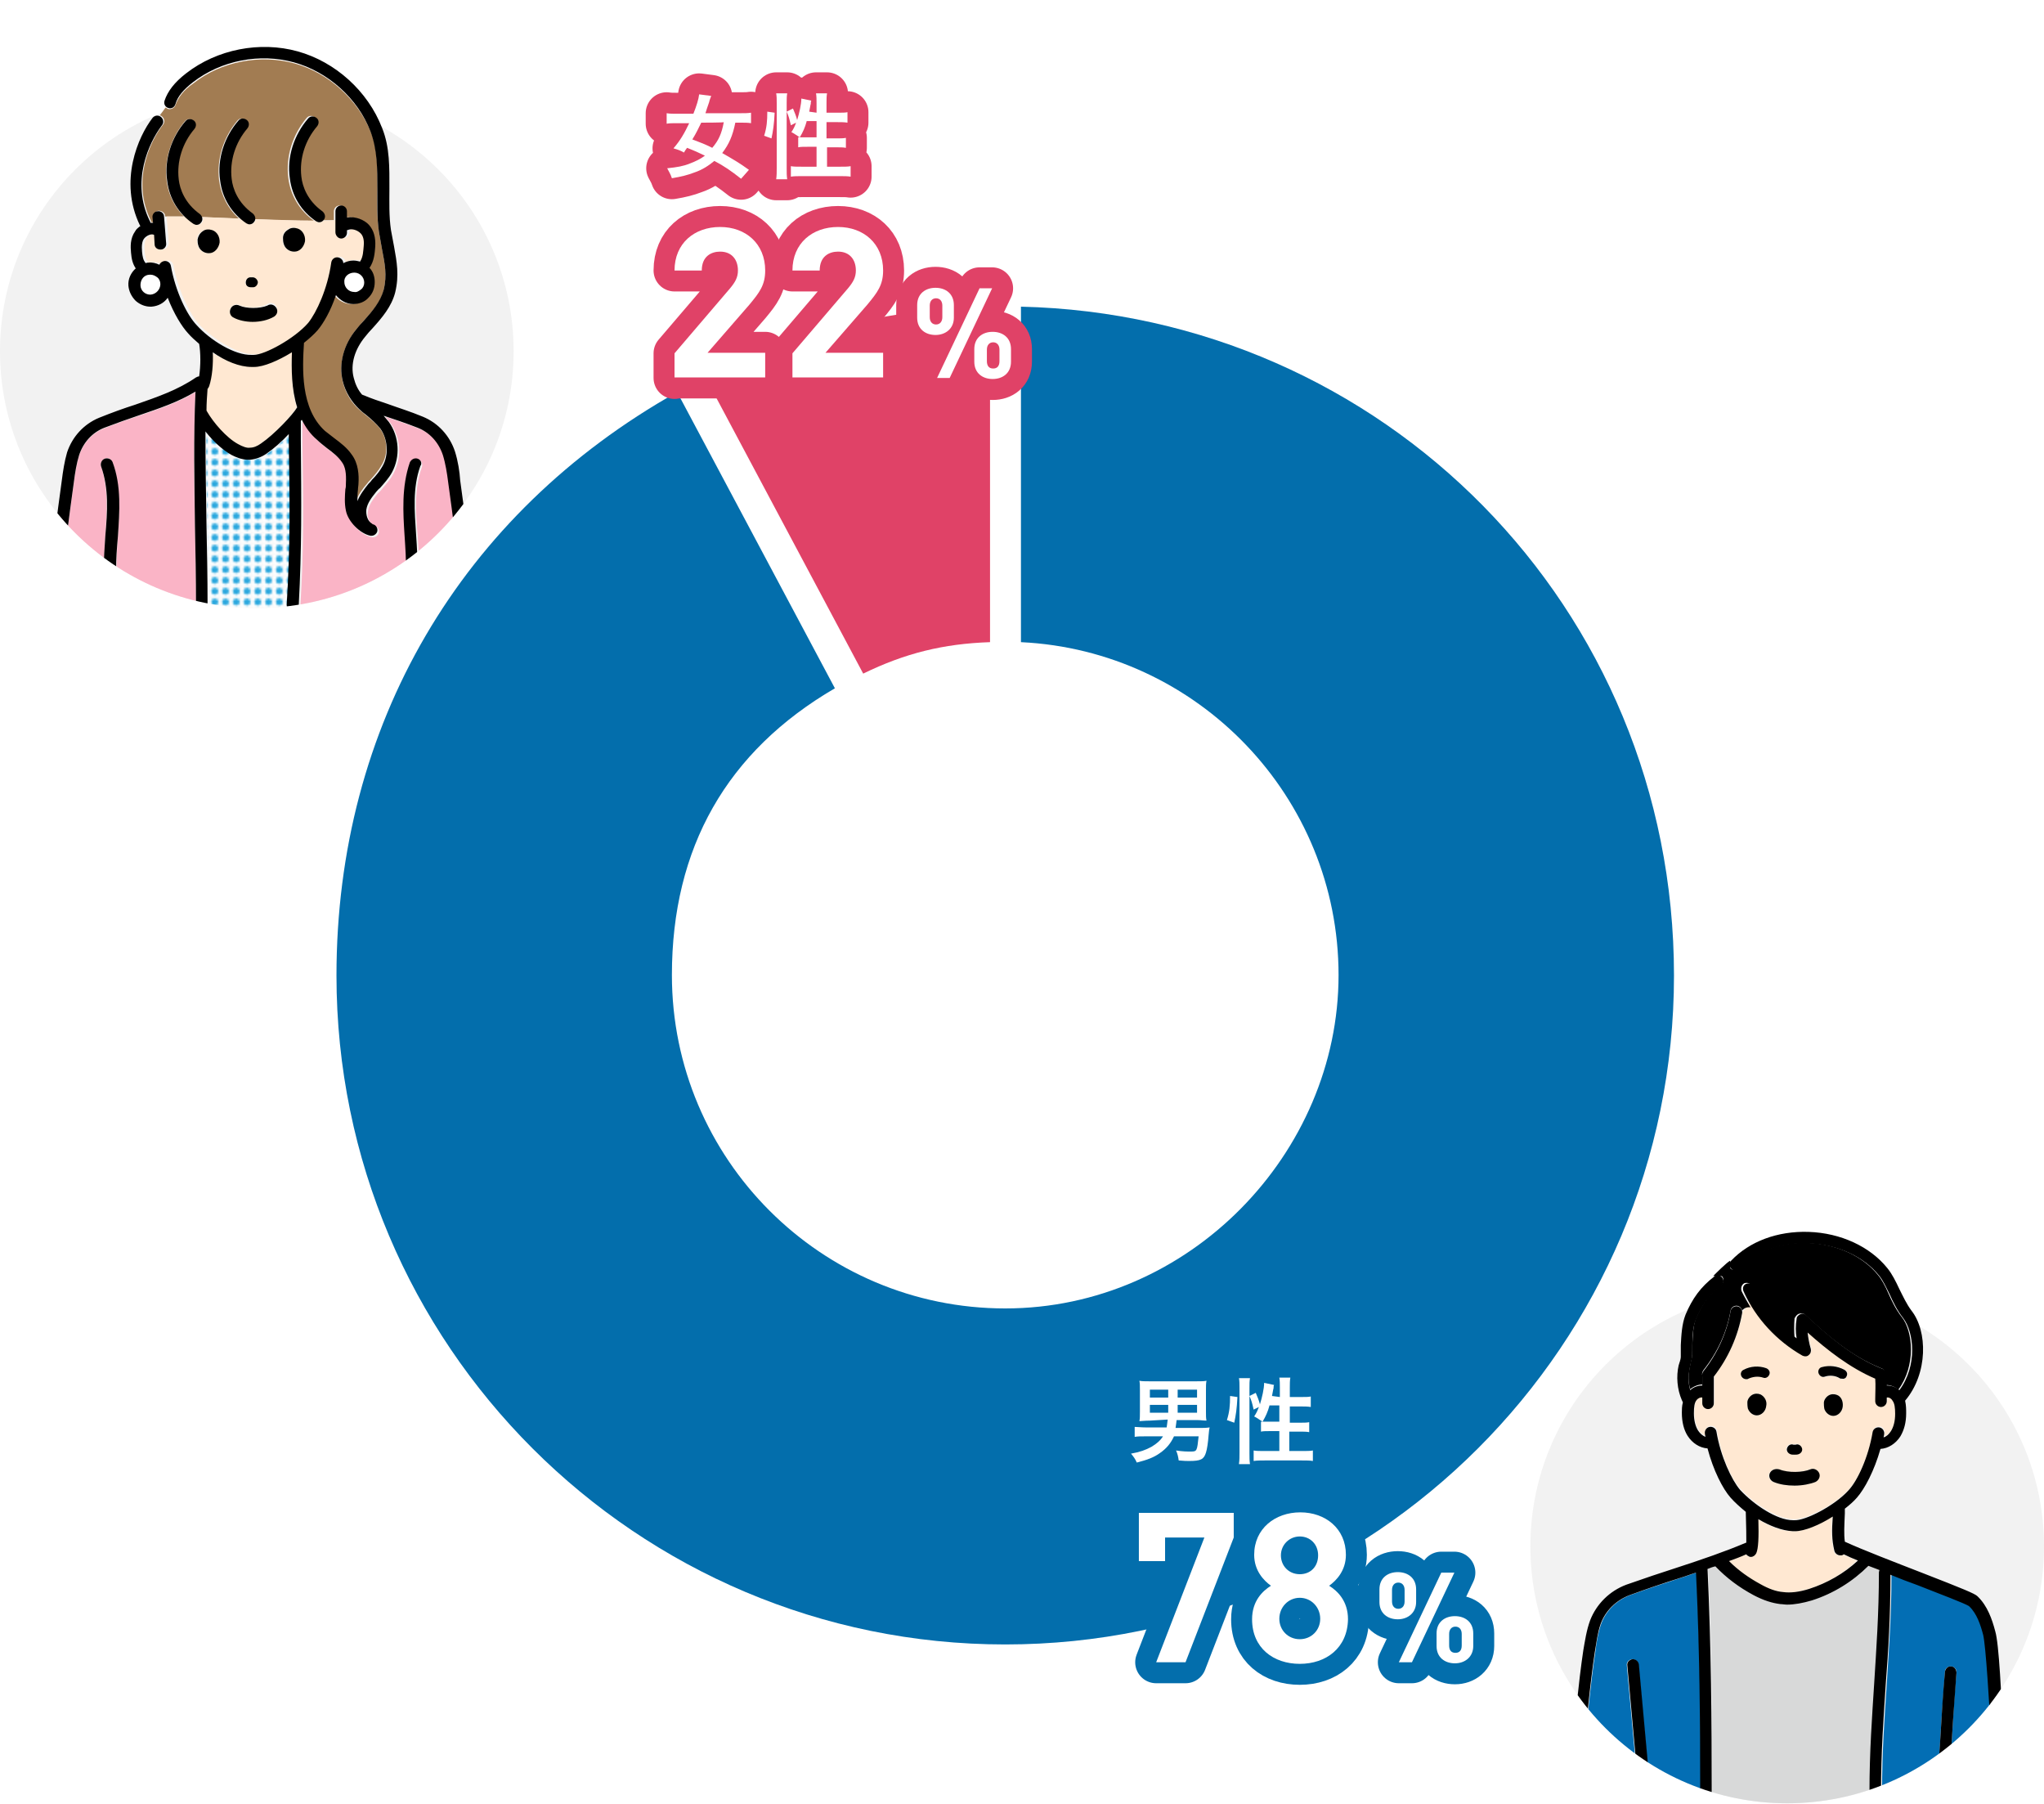 <?xml version="1.0" encoding="utf-8"?>
<!-- Generator: Adobe Illustrator 23.1.1, SVG Export Plug-In . SVG Version: 6.00 Build 0)  -->
<svg version="1.1" id="レイヤー_1" xmlns="http://www.w3.org/2000/svg" xmlns:xlink="http://www.w3.org/1999/xlink" x="0px"
	 y="0px" viewBox="0 0 390 344.2" style="enable-background:new 0 0 390 344.2;" xml:space="preserve">
<style type="text/css">
	.st0{fill:none;}
	.st1{fill:#FFFFFF;}
	.st2{fill:#29A7DE;}
	.st3{fill:#E04267;}
	.st4{fill:#036EAC;}
	.st5{fill:none;stroke:#036EAC;stroke-width:8;stroke-linecap:round;stroke-linejoin:round;}
	.st6{fill:none;stroke:#E04267;stroke-width:8;stroke-linecap:round;stroke-linejoin:round;}
	.st7{fill:#F2F2F2;}
	.st8{clip-path:url(#SVGID_2_);}
	.st9{fill:#FFE8D2;}
	.st10{fill:#A27C52;}
	.st11{fill:#FAB4C6;}
	.st12{fill:url(#SVGID_3_);}
	.st13{clip-path:url(#SVGID_5_);}
	.st14{fill:#036EB4;}
	.st15{fill:#D8D9D9;}
</style>
<pattern  y="344.2" width="4.7" height="4.7" patternUnits="userSpaceOnUse" id="e" viewBox="0 -4.7 4.7 4.7" style="overflow:visible;">
	<g>
		<rect y="-4.7" class="st0" width="4.7" height="4.7"/>
		<g>
			<rect y="-4.7" class="st0" width="4.7" height="4.7"/>
			<rect y="-4.7" class="st1" width="4.7" height="4.7"/>
			<circle class="st2" cx="2.4" cy="-2.4" r="1.6"/>
		</g>
	</g>
</pattern>
<g id="a">
</g>
<g id="b">
	<g id="c">
		<g>
			<path class="st3" d="M188.8,58.5c-19.5,0.4-36.9,4.7-54.2,13.5l30.1,56.5c8-3.9,15.3-5.7,24.2-6V58.5z"/>
			<path class="st4" d="M194.8,58.5v64c33.7,1.6,60.6,29.5,60.6,63.5s-28.5,63.6-63.6,63.6s-63.6-28.5-63.6-63.6
				c0-24.3,10.5-42.7,31.1-54.7l-30.1-56.5C87.9,98,64.2,138.4,64.2,186.1c0,70.4,57.2,127.6,127.6,127.6s127.6-57.2,127.6-127.6
				S263.8,60.1,194.8,58.5L194.8,58.5z"/>
		</g>
		<g>
			<g>
				<path class="st5" d="M219.4,271c-1,0-1.6,0.1-2,0.1c0.1-0.5,0.1-0.9,0.1-1.8v-4.1c0-0.9,0-1.3-0.1-1.8c0.5,0.1,1,0.1,1.8,0.1
					h9.2c0.9,0,1.3,0,1.8-0.1c-0.1,0.5-0.1,1-0.1,1.8v4.1c0,0.8,0,1.2,0.1,1.7c-0.6,0-1.1-0.1-1.7-0.1h-4c-0.1,0.6-0.1,1-0.2,1.5
					h4.6c0.7,0,1.2,0,1.9-0.1c-0.1,0.4-0.1,0.5-0.2,1.5c-0.1,1.4-0.3,2.7-0.5,3.3c-0.4,1.3-1,1.6-3.2,1.6c-0.6,0-0.8,0-2-0.1
					c-0.1-0.7-0.2-1.2-0.5-1.9c1.4,0.2,2,0.2,2.8,0.2c1.2,0,1.2-0.1,1.5-2.9H224c-0.6,1.3-1.4,2.3-2.7,3.2c-1.1,0.8-2.4,1.3-4.4,1.8
					c-0.3-0.7-0.6-1.1-1.1-1.7c1.7-0.3,2.8-0.7,3.9-1.3c1-0.6,1.7-1.2,2.2-2h-3.3c-1,0-1.5,0-2.1,0.1v-1.9c0.5,0,1.2,0.1,2.1,0.1h4
					c0.1-0.5,0.1-0.9,0.2-1.5L219.4,271L219.4,271z M219.4,265.1v1.5h3.5v-1.5H219.4z M219.4,268v1.5h3.5V268H219.4z M228.4,266.6
					v-1.5h-3.7v1.5H228.4z M228.4,269.5V268h-3.7v1.5H228.4z"/>
				<path class="st5" d="M234.1,270.9c0.5-1.6,0.6-2.8,0.6-4.6l1.4,0.2c-0.1,2.2-0.3,3.5-0.6,4.9L234.1,270.9L234.1,270.9z
					 M236.4,279.2c0.1-0.6,0.1-1.4,0.1-2.2v-12.2c0-0.8,0-1.3-0.1-1.9h2.1c-0.1,0.6-0.1,1.1-0.1,1.9v12.4c0,0.9,0,1.4,0.1,2.1H236.4
					z M244.2,266.5v-1.8c0-0.7,0-1.3-0.1-1.9h2.1c-0.1,0.6-0.1,1.1-0.1,1.9v1.8h2.1c0.9,0,1.5,0,1.9-0.1v2c-0.6-0.1-1.2-0.1-1.9-0.1
					h-2.1v3.1h1.8c0.9,0,1.4,0,1.9-0.1v1.9c-0.5-0.1-1.1-0.1-1.9-0.1H246v3.7h2.4c0.9,0,1.6,0,2.1-0.1v2c-0.6-0.1-1.2-0.1-2.1-0.1
					h-7.1c-0.8,0-1.5,0-2.1,0.1v-2c0.5,0.1,1.2,0.1,2.1,0.1h2.8V273h-1.6c-0.8,0-1.5,0-1.9,0.1v-1.9c0.1,0,0.2,0,0.3,0
					c-0.5-0.3-1-0.7-1.6-1c0.4-0.6,0.6-1,0.9-1.8l-1,0.5c-0.3-1.3-0.4-1.7-0.8-2.6l1.2-0.6c0.3,0.7,0.6,1.4,0.8,2.2
					c0.4-1.3,0.8-3,0.8-4.1l1.9,0.4c-0.1,0.2-0.1,0.3-0.1,0.6c-0.1,0.3-0.2,1.1-0.3,1.5L244.2,266.5L244.2,266.5z M242.2,268.2
					c-0.3,1.1-0.7,2-1.3,3c0.4,0,0.8,0,1.3,0h1.9v-3.1H242.2z"/>
				<path class="st5" d="M226.2,317.1h-5.6l9.2-23.8h-7.5v4.5h-5v-9.2h18.1v4.7L226.2,317.1L226.2,317.1z"/>
				<path class="st5" d="M248,317.4c-5,0-9.1-3-9.1-8.5c0-3.5,2-5.4,3.6-6.4c-1.4-1-3.2-2.9-3.2-5.9c0-5,4-8.1,8.8-8.1
					s8.7,3.1,8.7,8.1c0,3-1.8,4.9-3.2,5.9c1.6,1,3.6,2.9,3.6,6.4C257.1,314.4,253,317.4,248,317.4z M248,304.8c-2.2,0-3.9,1.8-3.9,4
					s1.7,3.9,3.9,3.9s3.9-1.7,3.9-3.9S250.2,304.8,248,304.8z M248,293.1c-2,0-3.6,1.6-3.6,3.6s1.5,3.6,3.6,3.6s3.5-1.5,3.5-3.6
					S250,293.1,248,293.1z"/>
				<path class="st5" d="M266.7,308.9c-1.9,0-3.5-1.1-3.5-3.3v-2.4c0-2.2,1.6-3.3,3.5-3.3s3.5,1.1,3.5,3.3v2.4
					C270.2,307.7,268.6,308.9,266.7,308.9z M268,303.3c0-0.9-0.5-1.4-1.2-1.4s-1.2,0.5-1.2,1.4v2.2c0,0.9,0.5,1.4,1.2,1.4
					s1.2-0.5,1.2-1.4V303.3z M269.4,317.1h-2.5L275,300h2.5L269.4,317.1z M277.6,317.3c-1.9,0-3.5-1.1-3.5-3.3v-2.4
					c0-2.2,1.6-3.3,3.5-3.3s3.5,1.1,3.5,3.3v2.4C281.1,316.1,279.5,317.3,277.6,317.3z M278.9,311.7c0-0.9-0.5-1.4-1.2-1.4
					s-1.2,0.5-1.2,1.4v2.2c0,0.9,0.4,1.4,1.2,1.4s1.2-0.5,1.2-1.4V311.7z"/>
			</g>
			<g>
				<path class="st1" d="M219.4,271c-1,0-1.6,0.1-2,0.1c0.1-0.5,0.1-0.9,0.1-1.8v-4.1c0-0.9,0-1.3-0.1-1.8c0.5,0.1,1,0.1,1.8,0.1
					h9.2c0.9,0,1.3,0,1.8-0.1c-0.1,0.5-0.1,1-0.1,1.8v4.1c0,0.8,0,1.2,0.1,1.7c-0.6,0-1.1-0.1-1.7-0.1h-4c-0.1,0.6-0.1,1-0.2,1.5
					h4.6c0.7,0,1.2,0,1.9-0.1c-0.1,0.4-0.1,0.5-0.2,1.5c-0.1,1.4-0.3,2.7-0.5,3.3c-0.4,1.3-1,1.6-3.2,1.6c-0.6,0-0.8,0-2-0.1
					c-0.1-0.7-0.2-1.2-0.5-1.9c1.4,0.2,2,0.2,2.8,0.2c1.2,0,1.2-0.1,1.5-2.9H224c-0.6,1.3-1.4,2.3-2.7,3.2c-1.1,0.8-2.4,1.3-4.4,1.8
					c-0.3-0.7-0.6-1.1-1.1-1.7c1.7-0.3,2.8-0.7,3.9-1.3c1-0.6,1.7-1.2,2.2-2h-3.3c-1,0-1.5,0-2.1,0.1v-1.9c0.5,0,1.2,0.1,2.1,0.1h4
					c0.1-0.5,0.1-0.9,0.2-1.5L219.4,271L219.4,271z M219.4,265.1v1.5h3.5v-1.5H219.4z M219.4,268v1.5h3.5V268H219.4z M228.4,266.6
					v-1.5h-3.7v1.5H228.4z M228.4,269.5V268h-3.7v1.5H228.4z"/>
				<path class="st1" d="M234.1,270.9c0.5-1.6,0.6-2.8,0.6-4.6l1.4,0.2c-0.1,2.2-0.3,3.5-0.6,4.9L234.1,270.9L234.1,270.9z
					 M236.4,279.2c0.1-0.6,0.1-1.4,0.1-2.2v-12.2c0-0.8,0-1.3-0.1-1.9h2.1c-0.1,0.6-0.1,1.1-0.1,1.9v12.4c0,0.9,0,1.4,0.1,2.1H236.4
					z M244.2,266.5v-1.8c0-0.7,0-1.3-0.1-1.9h2.1c-0.1,0.6-0.1,1.1-0.1,1.9v1.8h2.1c0.9,0,1.5,0,1.9-0.1v2c-0.6-0.1-1.2-0.1-1.9-0.1
					h-2.1v3.1h1.8c0.9,0,1.4,0,1.9-0.1v1.9c-0.5-0.1-1.1-0.1-1.9-0.1H246v3.7h2.4c0.9,0,1.6,0,2.1-0.1v2c-0.6-0.1-1.2-0.1-2.1-0.1
					h-7.1c-0.8,0-1.5,0-2.1,0.1v-2c0.5,0.1,1.2,0.1,2.1,0.1h2.8V273h-1.6c-0.8,0-1.5,0-1.9,0.1v-1.9c0.1,0,0.2,0,0.3,0
					c-0.5-0.3-1-0.7-1.6-1c0.4-0.6,0.6-1,0.9-1.8l-1,0.5c-0.3-1.3-0.4-1.7-0.8-2.6l1.2-0.6c0.3,0.7,0.6,1.4,0.8,2.2
					c0.4-1.3,0.8-3,0.8-4.1l1.9,0.4c-0.1,0.2-0.1,0.3-0.1,0.6c-0.1,0.3-0.2,1.1-0.3,1.5L244.2,266.5L244.2,266.5z M242.2,268.2
					c-0.3,1.1-0.7,2-1.3,3c0.4,0,0.8,0,1.3,0h1.9v-3.1H242.2z"/>
				<path class="st1" d="M226.2,317.1h-5.6l9.2-23.8h-7.5v4.5h-5v-9.2h18.1v4.7L226.2,317.1L226.2,317.1z"/>
				<path class="st1" d="M248,317.4c-5,0-9.1-3-9.1-8.5c0-3.5,2-5.4,3.6-6.4c-1.4-1-3.2-2.9-3.2-5.9c0-5,4-8.1,8.8-8.1
					s8.7,3.1,8.7,8.1c0,3-1.8,4.9-3.2,5.9c1.6,1,3.6,2.9,3.6,6.4C257.1,314.4,253,317.4,248,317.4z M248,304.8c-2.2,0-3.9,1.8-3.9,4
					s1.7,3.9,3.9,3.9s3.9-1.7,3.9-3.9S250.2,304.8,248,304.8z M248,293.1c-2,0-3.6,1.6-3.6,3.6s1.5,3.6,3.6,3.6s3.5-1.5,3.5-3.6
					S250,293.1,248,293.1z"/>
				<path class="st1" d="M266.7,308.9c-1.9,0-3.5-1.1-3.5-3.3v-2.4c0-2.2,1.6-3.3,3.5-3.3s3.5,1.1,3.5,3.3v2.4
					C270.2,307.7,268.6,308.9,266.7,308.9z M268,303.3c0-0.9-0.5-1.4-1.2-1.4s-1.2,0.5-1.2,1.4v2.2c0,0.9,0.5,1.4,1.2,1.4
					s1.2-0.5,1.2-1.4V303.3z M269.4,317.1h-2.5L275,300h2.5L269.4,317.1z M277.6,317.3c-1.9,0-3.5-1.1-3.5-3.3v-2.4
					c0-2.2,1.6-3.3,3.5-3.3s3.5,1.1,3.5,3.3v2.4C281.1,316.1,279.5,317.3,277.6,317.3z M278.9,311.7c0-0.9-0.5-1.4-1.2-1.4
					s-1.2,0.5-1.2,1.4v2.2c0,0.9,0.4,1.4,1.2,1.4s1.2-0.5,1.2-1.4V311.7z"/>
			</g>
		</g>
		<g>
			<g>
				<path class="st6" d="M141.4,34.1c-1.9-1.5-3.2-2.4-5.1-3.4c-1.1,0.9-2.3,1.7-3.8,2.2c-1.3,0.5-2.5,0.8-4.3,1.1
					c-0.3-0.9-0.6-1.3-0.9-1.9c1.9-0.2,3.1-0.4,4.3-0.9c1.1-0.4,2.1-0.9,2.9-1.5c-1.3-0.6-1.4-0.7-3.4-1.5c-0.3,0.4-0.3,0.4-0.6,0.9
					c-0.7-0.4-1-0.5-2-0.8c1.3-1.5,2.1-2.9,3-4.8h-2.2c-0.9,0-1.6,0-2.1,0.1v-2c0.6,0.1,1.2,0.1,2.1,0.1h3c0.6-1.5,1-2.8,1.1-3.7
					l2.3,0.3c-0.1,0.3-0.3,0.7-0.4,1.2c-0.3,0.9-0.5,1.4-0.7,2.1h6.6c0.9,0,1.5,0,2.1-0.1v2c-0.6-0.1-1.2-0.1-2-0.1h-1
					c-0.5,2.5-1.2,4.1-2.5,5.8c2.1,1.2,3.3,1.9,5.1,3.2L141.4,34.1L141.4,34.1z M133.8,23.4c-0.6,1.2-0.9,1.9-1.7,3.2
					c1.6,0.6,2.4,0.9,3.8,1.6c1.2-1.4,1.8-2.7,2.2-4.9C138.2,23.4,133.8,23.4,133.8,23.4z"/>
				<path class="st6" d="M145.8,25.9c0.5-1.6,0.6-2.8,0.6-4.6l1.4,0.2c-0.1,2.2-0.3,3.5-0.6,4.9L145.8,25.9L145.8,25.9z M148.1,34.2
					c0.1-0.7,0.1-1.4,0.1-2.2V19.7c0-0.8,0-1.3-0.1-1.9h2.1c-0.1,0.6-0.1,1.1-0.1,1.9v12.4c0,0.9,0,1.4,0.1,2.1
					C150.2,34.2,148.1,34.2,148.1,34.2z M155.8,21.5v-1.8c0-0.7,0-1.3-0.1-1.9h2.1c-0.1,0.6-0.1,1.1-0.1,1.9v1.8h2.1
					c0.9,0,1.5,0,1.9-0.1v2c-0.6-0.1-1.2-0.1-1.9-0.1h-2.1v3.1h1.8c0.9,0,1.4,0,1.9-0.1v1.9c-0.5-0.1-1.1-0.1-1.9-0.1h-1.7v3.7h2.4
					c0.9,0,1.6,0,2.1-0.1v2c-0.6-0.1-1.2-0.1-2.1-0.1H153c-0.8,0-1.5,0-2.1,0.1v-2c0.5,0.1,1.2,0.1,2.1,0.1h2.8V28h-1.6
					c-0.8,0-1.5,0-1.9,0.1v-1.9c0.1,0,0.2,0,0.3,0c-0.5-0.3-1-0.7-1.6-1c0.4-0.6,0.6-1,0.9-1.8l-1,0.5c-0.3-1.3-0.4-1.7-0.8-2.6
					l1.2-0.6c0.3,0.7,0.6,1.4,0.8,2.2c0.4-1.3,0.8-3,0.8-4.1l1.9,0.4c-0.1,0.2-0.1,0.3-0.1,0.6c-0.1,0.3-0.2,1.1-0.3,1.5L155.8,21.5
					L155.8,21.5z M153.9,23.2c-0.3,1.1-0.7,2-1.3,3c0.4,0,0.8,0,1.3,0h1.9v-3.1H153.9z"/>
				<path class="st6" d="M128.7,72.1v-4.7l10.6-12.4c1-1.2,1.5-2.1,1.5-3.4c0-2.1-1.2-3.6-3.4-3.6c-1.7,0-3.5,0.9-3.5,3.6h-5.2
					c0-5.2,3.8-8.3,8.7-8.3s8.6,3.2,8.6,8.3c0,2.8-1.1,4.2-3,6.5l-8,9.2h11v4.7H128.7L128.7,72.1z"/>
				<path class="st6" d="M151.2,72.1v-4.7l10.6-12.4c1-1.2,1.5-2.1,1.5-3.4c0-2.1-1.2-3.6-3.4-3.6c-1.7,0-3.5,0.9-3.5,3.6h-5.2
					c0-5.2,3.8-8.3,8.7-8.3s8.6,3.2,8.6,8.3c0,2.8-1.1,4.2-3,6.5l-8,9.2h11v4.7H151.2z"/>
				<path class="st6" d="M178.5,63.9c-1.9,0-3.5-1.1-3.5-3.3v-2.4c0-2.2,1.6-3.3,3.5-3.3s3.5,1.1,3.5,3.3v2.4
					C182,62.7,180.4,63.9,178.5,63.9z M179.8,58.3c0-0.9-0.5-1.4-1.2-1.4s-1.2,0.5-1.2,1.4v2.2c0,0.9,0.5,1.4,1.2,1.4
					s1.2-0.5,1.2-1.4V58.3z M181.2,72.1h-2.4l8.1-17.1h2.4L181.2,72.1z M189.4,72.3c-1.9,0-3.5-1.1-3.5-3.3v-2.4
					c0-2.2,1.6-3.3,3.5-3.3s3.5,1.1,3.5,3.3V69C192.9,71.2,191.3,72.3,189.4,72.3z M190.7,66.7c0-0.9-0.5-1.4-1.2-1.4
					s-1.2,0.5-1.2,1.4v2.2c0,0.9,0.4,1.4,1.2,1.4s1.2-0.5,1.2-1.4V66.7z"/>
			</g>
			<g>
				<path class="st1" d="M141.4,34.1c-1.9-1.5-3.2-2.4-5.1-3.4c-1.1,0.9-2.3,1.7-3.8,2.2c-1.3,0.5-2.5,0.8-4.3,1.1
					c-0.3-0.9-0.6-1.3-0.9-1.9c1.9-0.2,3.1-0.4,4.3-0.9c1.1-0.4,2.1-0.9,2.9-1.5c-1.3-0.6-1.4-0.7-3.4-1.5c-0.3,0.4-0.3,0.4-0.6,0.9
					c-0.7-0.4-1-0.5-2-0.8c1.3-1.5,2.1-2.9,3-4.8h-2.2c-0.9,0-1.6,0-2.1,0.1v-2c0.6,0.1,1.2,0.1,2.1,0.1h3c0.6-1.5,1-2.8,1.1-3.7
					l2.3,0.3c-0.1,0.3-0.3,0.7-0.4,1.2c-0.3,0.9-0.5,1.4-0.7,2.1h6.6c0.9,0,1.5,0,2.1-0.1v2c-0.6-0.1-1.2-0.1-2-0.1h-1
					c-0.5,2.5-1.2,4.1-2.5,5.8c2.1,1.2,3.3,1.9,5.1,3.2L141.4,34.1L141.4,34.1z M133.8,23.4c-0.6,1.2-0.9,1.9-1.7,3.2
					c1.6,0.6,2.4,0.9,3.8,1.6c1.2-1.4,1.8-2.7,2.2-4.9C138.2,23.4,133.8,23.4,133.8,23.4z"/>
				<path class="st1" d="M145.8,25.9c0.5-1.6,0.6-2.8,0.6-4.6l1.4,0.2c-0.1,2.2-0.3,3.5-0.6,4.9L145.8,25.9L145.8,25.9z M148.1,34.2
					c0.1-0.7,0.1-1.4,0.1-2.2V19.7c0-0.8,0-1.3-0.1-1.9h2.1c-0.1,0.6-0.1,1.1-0.1,1.9v12.4c0,0.9,0,1.4,0.1,2.1
					C150.2,34.2,148.1,34.2,148.1,34.2z M155.8,21.5v-1.8c0-0.7,0-1.3-0.1-1.9h2.1c-0.1,0.6-0.1,1.1-0.1,1.9v1.8h2.1
					c0.9,0,1.5,0,1.9-0.1v2c-0.6-0.1-1.2-0.1-1.9-0.1h-2.1v3.1h1.8c0.9,0,1.4,0,1.9-0.1v1.9c-0.5-0.1-1.1-0.1-1.9-0.1h-1.7v3.7h2.4
					c0.9,0,1.6,0,2.1-0.1v2c-0.6-0.1-1.2-0.1-2.1-0.1H153c-0.8,0-1.5,0-2.1,0.1v-2c0.5,0.1,1.2,0.1,2.1,0.1h2.8V28h-1.6
					c-0.8,0-1.5,0-1.9,0.1v-1.9c0.1,0,0.2,0,0.3,0c-0.5-0.3-1-0.7-1.6-1c0.4-0.6,0.6-1,0.9-1.8l-1,0.5c-0.3-1.3-0.4-1.7-0.8-2.6
					l1.2-0.6c0.3,0.7,0.6,1.4,0.8,2.2c0.4-1.3,0.8-3,0.8-4.1l1.9,0.4c-0.1,0.2-0.1,0.3-0.1,0.6c-0.1,0.3-0.2,1.1-0.3,1.5L155.8,21.5
					L155.8,21.5z M153.9,23.2c-0.3,1.1-0.7,2-1.3,3c0.4,0,0.8,0,1.3,0h1.9v-3.1H153.9z"/>
				<path class="st1" d="M128.7,72.1v-4.7l10.6-12.4c1-1.2,1.5-2.1,1.5-3.4c0-2.1-1.2-3.6-3.4-3.6c-1.7,0-3.5,0.9-3.5,3.6h-5.2
					c0-5.2,3.8-8.3,8.7-8.3s8.6,3.2,8.6,8.3c0,2.8-1.1,4.2-3,6.5l-8,9.2h11v4.7H128.7L128.7,72.1z"/>
				<path class="st1" d="M151.2,72.1v-4.7l10.6-12.4c1-1.2,1.5-2.1,1.5-3.4c0-2.1-1.2-3.6-3.4-3.6c-1.7,0-3.5,0.9-3.5,3.6h-5.2
					c0-5.2,3.8-8.3,8.7-8.3s8.6,3.2,8.6,8.3c0,2.8-1.1,4.2-3,6.5l-8,9.2h11v4.7H151.2z"/>
				<path class="st1" d="M178.5,63.9c-1.9,0-3.5-1.1-3.5-3.3v-2.4c0-2.2,1.6-3.3,3.5-3.3s3.5,1.1,3.5,3.3v2.4
					C182,62.7,180.4,63.9,178.5,63.9z M179.8,58.3c0-0.9-0.5-1.4-1.2-1.4s-1.2,0.5-1.2,1.4v2.2c0,0.9,0.5,1.4,1.2,1.4
					s1.2-0.5,1.2-1.4V58.3z M181.2,72.1h-2.4l8.1-17.1h2.4L181.2,72.1z M189.4,72.3c-1.9,0-3.5-1.1-3.5-3.3v-2.4
					c0-2.2,1.6-3.3,3.5-3.3s3.5,1.1,3.5,3.3V69C192.9,71.2,191.3,72.3,189.4,72.3z M190.7,66.7c0-0.9-0.5-1.4-1.2-1.4
					s-1.2,0.5-1.2,1.4v2.2c0,0.9,0.4,1.4,1.2,1.4s1.2-0.5,1.2-1.4V66.7z"/>
			</g>
		</g>
		<g>
			<circle class="st7" cx="49" cy="67" r="49"/>
			<g>
				<defs>
					<path id="SVGID_1_" d="M87.5,36.7V0h-77v36.7C3.9,45,0,55.6,0,67c0,27.1,21.9,49,49,49s49-21.9,49-49
						C98,55.6,94.1,45,87.5,36.7z"/>
				</defs>
				<clipPath id="SVGID_2_">
					<use xlink:href="#SVGID_1_"  style="overflow:visible;"/>
				</clipPath>
				<g class="st8">
					<g>
						<g>
							<path class="st9" d="M55.7,67.1c-2.6,1.6-5.4,2.8-7.2,2.8h-0.1c-0.1,0-0.2,0-0.2,0c0,0-0.1,0-0.2,0c-2.3,0-5-1.1-7.5-2.6
								c0.1,2.2-0.1,4.7-0.7,6.5c-0.1,0.2-0.2,0.3-0.3,0.5c-0.1,1.4-0.1,2.8-0.2,4.1c0,0.1,0.1,0.1,0.1,0.2c1.2,2.2,3.7,5.1,5.9,6.2
								c0.9,0.5,1.7,0.7,2.3,0.7c0.7,0,1.3-0.3,2.1-0.8c2.5-1.8,6.1-5.5,6.9-7C55.6,74.1,55.6,70.3,55.7,67.1L55.7,67.1z"/>
							<path class="st1" d="M67.5,55.8c0.5,0,1-0.2,1.3-0.5s0.6-0.8,0.6-1.3c0-1-0.8-1.9-1.9-1.9h0c-1,0-1.9,0.8-1.9,1.9
								C65.6,54.9,66.5,55.8,67.5,55.8z"/>
							<path class="st1" d="M28.7,52.3c0,0-0.1,0-0.1,0c-0.5,0-1,0.2-1.3,0.6s-0.5,0.9-0.5,1.4c0,0.5,0.2,1,0.6,1.3s0.9,0.5,1.4,0.5
								c1-0.1,1.9-1,1.8-2c0-0.5-0.2-1-0.6-1.3C29.6,52.5,29.2,52.4,28.7,52.3L28.7,52.3z"/>
							<path class="st10" d="M72.6,81.9c-0.7-1-1.7-1.8-2.8-2.7c-0.4-0.3-0.8-0.7-1.2-1c-1.6-1.4-2.7-3.3-3.2-5.4
								c-0.8-3.3,0.1-6.9,2.6-10c0.5-0.5,0.9-1.1,1.4-1.6c1.7-1.9,3.3-3.7,3.8-5.9c0.7-2.8,0.2-5.1-0.3-7.7
								c-0.2-1.1-0.4-2.2-0.6-3.4c-0.4-2.9-0.4-5.6-0.3-8.2c0-3.8,0.1-7.4-1.2-10.7c-2.5-6.3-8.1-11.4-14.6-13.2
								c-6.5-1.8-14-0.4-19.3,3.8C35,17.2,34,18.6,33.5,20c-0.2,0.6-0.8,0.9-1.4,0.8c-0.2-0.1-0.4-0.2-0.5-0.3
								c-0.4,0.5-0.7,1-1.1,1.5c0.1,0,0.3,0.1,0.4,0.2c0.5,0.4,0.6,1.1,0.2,1.6c-2.6,3.3-6,10.9-2.3,18.3c0,0.1,0.1,0.2,0.1,0.3
								c0.2,0,0.3,0,0.5,0l-0.1-1c0-0.6,0.4-1.2,1-1.2s1.2,0.4,1.2,1v0.1c1.2,0,2.4,0,3.6,0c-1.8-1.8-3-4.2-3.3-6.8
								c-0.5-4,0.8-8.2,3.5-11.4c0.4-0.5,1.1-0.5,1.6-0.1c0.5,0.4,0.5,1.1,0.1,1.6c-2.3,2.6-3.4,6.2-3,9.6c0.2,2,1.1,4.7,4,6.6
								c0.2,0.1,0.3,0.3,0.4,0.6c2.4,0.1,4.8,0.2,7.2,0.3c-2.1-1.9-3.4-4.4-3.8-7.3c-0.5-4,0.8-8.2,3.5-11.4
								c0.4-0.5,1.1-0.5,1.6-0.1c0.5,0.4,0.5,1.1,0.1,1.6c-2.3,2.6-3.4,6.2-3,9.6c0.2,2,1.1,4.7,4,6.6c0.4,0.2,0.5,0.7,0.5,1.1
								c3.8,0.2,7.6,0.3,11.4,0.3c-2.7-1.9-4.5-4.8-4.9-8.2c-0.5-4,0.8-8.2,3.5-11.4c0.4-0.5,1.1-0.5,1.6-0.1
								c0.5,0.4,0.5,1.1,0.1,1.6c-2.3,2.6-3.4,6.2-3,9.6c0.2,2,1.1,4.7,4,6.6c0.5,0.4,0.7,1.1,0.3,1.6c-0.1,0.1-0.1,0.2-0.2,0.2
								c0.8,0,1.6,0,2.4,0c0-0.6,0-1.1,0-1.7c0-0.6,0.5-1.1,1.1-1.1l0,0c0.6,0,1.1,0.5,1.1,1.1c0,0.4,0,0.8,0,1.2
								c1.6-0.3,3.3,0.4,4.2,1.4c0.9,1,1.3,2.3,1.2,4.1c-0.1,1.3-0.2,2.8-1.1,4.1c0.7,0.8,1,1.7,1,2.7c0,1.1-0.4,2.2-1.2,3
								c-0.8,0.8-1.8,1.2-2.9,1.2h0c-1.4,0-2.6-0.7-3.3-1.7c-1,3-2.4,5.3-3.5,6.7c-0.7,0.8-1.6,1.6-2.6,2.4v0
								c-0.3,5-0.7,12.5,4,16.8c0.5,0.5,1.1,1,1.8,1.4c1.1,0.9,2.3,1.8,3.3,3.1c1.3,1.8,1.3,4,1.3,5.5c0,0.4-0.1,0.8-0.1,1.2
								c-0.1,0.7-0.1,1.5-0.1,2.2c0.5-1.3,1.3-2.4,2.1-3.3c0.2-0.3,0.4-0.5,0.7-0.8c0.8-0.9,1.5-1.7,2-2.6
								C74.1,86.8,74,83.9,72.6,81.9L72.6,81.9z"/>
							<path class="st9" d="M61.6,42.1c-0.2,0.2-0.5,0.3-0.7,0.3c-0.2,0-0.5-0.1-0.6-0.2c0,0-0.1,0-0.1-0.1c-3.8,0-7.6-0.2-11.4-0.3
								c0,0.2-0.1,0.3-0.2,0.5c-0.2,0.3-0.6,0.5-0.9,0.5c-0.2,0-0.5-0.1-0.6-0.2c-0.4-0.3-0.8-0.6-1.2-0.9c-2.4-0.1-4.8-0.2-7.2-0.3
								c0.1,0.3,0.1,0.7-0.1,1c-0.2,0.3-0.6,0.5-0.9,0.5c-0.2,0-0.5-0.1-0.6-0.2c-0.6-0.4-1.2-0.9-1.7-1.4c-1.2,0-2.4,0-3.6,0l0.4,5
								c0,0.6-0.4,1.2-1,1.2c0,0-0.1,0-0.1,0c-0.6,0-1.1-0.5-1.1-1l-0.1-1.8c-0.6-0.2-1.5,0.2-1.9,0.7c-0.4,0.6-0.5,1.4-0.4,2.5
								c0.1,1.1,0.2,1.6,0.7,2.2c0.2,0,0.3,0,0.5-0.1c0.7,0,1.5,0.1,2.1,0.4c0.1-0.3,0.5-0.6,0.9-0.7c0.6-0.1,1.2,0.3,1.3,0.9
								c0.9,4.9,3.2,9.4,4.9,11.3c2.7,2.8,7.3,5.7,10.5,5.7l0,0c0.1,0,0.2,0,0.3,0h0.1c2.2,0,7.9-3.1,10.4-6.1
								c1.7-1.9,3.7-6.5,4.4-11.5c0.1-0.6,0.7-1.1,1.3-1c0.5,0.1,0.9,0.5,1,1c0.6-0.3,1.2-0.5,1.9-0.4c0.4,0,0.9,0.1,1.3,0.2
								c0.6-0.9,0.6-1.9,0.7-3c0.1-1.1-0.2-1.9-0.6-2.4c-0.5-0.6-1.7-1-2.5-0.6c0,0-0.1,0-0.1,0c0,0.2,0,0.3,0,0.5
								c0,0.6-0.5,1.1-1.1,1.1h0c-0.6,0-1.1-0.5-1.1-1.2c0-0.8,0-1.5,0-2.3C63.2,42.1,62.4,42.1,61.6,42.1L61.6,42.1z M47.8,52.9
								c0.1,0,0.2,0,0.3,0c0.5,0,1,0.4,1,0.9c0,0.5-0.4,1-0.9,1c-0.1,0-0.2,0-0.4,0h0c-0.5,0-0.9-0.4-1-0.9
								C46.9,53.3,47.3,52.9,47.8,52.9z M41.8,46.3c-0.1,1.1-0.9,1.9-2,2c0,0,0,0-0.1,0c-0.8,0-1.5-0.5-1.9-1.3
								c-0.2-0.5-0.2-1-0.2-1.3c0-0.6,0.3-1.2,0.9-1.5c0.5-0.4,1.2-0.5,1.8-0.2C41.4,44.3,42,45.3,41.8,46.3L41.8,46.3z M52.3,60.3
								c-1.2,0.7-2.6,1-4.1,1s-2.7-0.3-3.6-0.8c-0.6-0.3-0.9-1.1-0.6-1.7s1.1-0.9,1.7-0.6c1.2,0.6,3.9,0.7,5.3-0.2
								c0.6-0.4,1.4-0.2,1.7,0.4S52.9,59.9,52.3,60.3L52.3,60.3z M58.1,46c-0.1,1.1-0.9,1.9-2,2c0,0,0,0-0.1,0
								c-0.8,0-1.5-0.5-1.9-1.3c-0.2-0.5-0.2-1-0.2-1.3l0,0c0-0.6,0.3-1.2,0.9-1.6c0.5-0.4,1.2-0.5,1.8-0.2
								C57.6,43.9,58.2,44.9,58.1,46L58.1,46z"/>
							<path class="st11" d="M77.3,116.6c-0.6-0.2-0.9-0.8-0.7-1.4c1.3-4.1,1-8.3,0.7-12.8c-0.3-4.7-0.7-9.5,1-14.1
								c0.2-0.6,0.9-0.9,1.5-0.7c0.6,0.2,0.9,0.9,0.7,1.5c-1.5,4.2-1.2,8.6-0.8,13.2c0.3,4.5,0.7,9.1-0.8,13.7
								c-0.2,0.5-0.6,0.8-1.1,0.8h10.9c-0.1-0.2-0.2-0.3-0.2-0.6c-0.2-3.8-0.7-9.7-2.7-24.1c-0.2-1.6-0.5-3.5-1-5.1
								c-0.8-2.4-2.5-4.3-4.8-5.2c-2.3-0.9-4.4-1.6-6.5-2.3c0.4,0.4,0.7,0.8,1,1.2c2,2.8,2.2,6.6,0.6,9.6c-0.6,1.2-1.5,2.1-2.3,3.1
								c-0.2,0.2-0.4,0.5-0.7,0.7c-0.8,1-1.7,2.1-1.9,3.4c-0.2,1,0.2,2.2,1.1,2.7c0.1,0,0.1,0.1,0.1,0.1c0.6,0.1,1,0.7,0.9,1.3
								c-0.1,0.5-0.6,0.9-1.1,0.9c-0.1,0-0.2,0-0.2,0c-2.1-0.4-4.3-2.7-4.7-4.8c-0.3-1.4-0.2-2.8-0.1-4.1c0-0.4,0.1-0.8,0.1-1.1
								c0.1-1.9-0.2-3.2-0.8-4.1c-0.7-1-1.7-1.8-2.8-2.6c-0.6-0.5-1.3-1-1.9-1.6c-1.2-1.1-2.2-2.4-2.9-3.8c-0.1,0.1-0.1,0.2-0.2,0.2
								c0,0.1,0,0.2,0,0.2l0,3.4c0.2,12.2,0.3,20.2-0.4,31.6c0,0.6-0.5,1-1,1.1v0h21.4C77.6,116.7,77.5,116.6,77.3,116.6L77.3,116.6
								z"/>
							<path class="st11" d="M37.4,115.5c0-5.2-0.1-10.2-0.2-15c-0.2-8.6-0.3-16.8,0.1-25.7c-3.3,2-6.9,3.2-10.7,4.5
								c-2.2,0.7-4.4,1.5-6.7,2.4c-2.3,0.9-4,2.8-4.8,5.2c-0.5,1.7-0.8,3.5-1,5.1c-2,14.4-2.5,20.3-2.7,24.1c0,0.2-0.1,0.4-0.2,0.6
								H22c-0.5,0-0.9-0.3-1.1-0.8c-1.4-4.5-1.1-9.2-0.8-13.7c0.3-4.6,0.6-9-0.8-13.2c-0.2-0.6,0.1-1.2,0.7-1.5s1.2,0.1,1.5,0.7
								c1.6,4.7,1.3,9.5,1,14.1c-0.3,4.5-0.6,8.7,0.7,12.8c0.2,0.6-0.1,1.2-0.7,1.4c-0.1,0-0.2,0.1-0.4,0.1h16.3v0
								C37.8,116.5,37.4,116,37.4,115.5L37.4,115.5z"/>
							<pattern  id="SVGID_3_" xlink:href="#e" patternTransform="matrix(0.41 0 0 -0.41 -12333.753 -7301.422)">
							</pattern>
							<path class="st12" d="M56.3,116.6c-0.1,0-0.1,0-0.2,0c0,0,0,0-0.1,0c-0.6,0-1.1-0.6-1.1-1.2c0.6-11.3,0.5-19.3,0.4-31.4
								l0-1.2c-1.4,1.4-2.9,2.8-4.2,3.7c-1.1,0.8-2.2,1.2-3.2,1.2c-0.1,0-0.2,0-0.3,0c-1.3,0-2.4-0.5-3.2-0.9
								c-1.8-0.9-3.6-2.7-5-4.5c-0.1,6.1,0,11.9,0.2,18c0.1,4.8,0.2,9.8,0.2,15.1c0,0.6-0.5,1.1-1.1,1.1c-0.1,0-0.1,0-0.2,0v0
								L56.3,116.6L56.3,116.6L56.3,116.6z"/>
							<path d="M86.8,86.1c-1-3-3.2-5.4-6.1-6.6c-2.4-1-4.7-1.7-6.9-2.5c-1.5-0.5-3-1-4.4-1.6c-0.1,0-0.2-0.1-0.3-0.1
								c-0.8-0.9-1.3-2-1.6-3.2c-0.7-2.6,0.2-5.5,2.2-7.9c0.4-0.5,0.9-1.1,1.4-1.6c1.8-2,3.6-4.1,4.3-6.8c0.8-3.3,0.3-5.9-0.2-8.7
								c-0.2-1-0.4-2.1-0.6-3.2c-0.4-2.7-0.3-5.4-0.3-7.9c0-4,0.1-7.9-1.4-11.6c-2.7-7-8.9-12.6-16.1-14.6s-15.4-0.4-21.3,4.2
								c-2.2,1.7-3.5,3.4-4.1,5.2c-0.2,0.6,0.1,1.2,0.7,1.4s1.2-0.1,1.4-0.8c0.4-1.4,1.5-2.7,3.3-4.1c5.4-4.2,12.8-5.6,19.3-3.8
								s12.2,6.9,14.6,13.2C72,28.6,72,32.2,72,36c0,2.6-0.1,5.4,0.3,8.2c0.2,1.2,0.4,2.3,0.6,3.4c0.5,2.6,1,4.9,0.3,7.7
								c-0.6,2.2-2.1,4-3.8,5.9c-0.5,0.5-1,1.1-1.4,1.6c-2.5,3-3.4,6.7-2.6,9.9c0.5,2.1,1.7,4,3.2,5.4c0.4,0.4,0.8,0.7,1.2,1
								c1.1,0.9,2,1.7,2.8,2.7c1.4,2,1.6,5,0.4,7.1c-0.5,0.9-1.2,1.8-2,2.6c-0.2,0.3-0.4,0.5-0.7,0.8c-0.7,0.9-1.6,2-2.1,3.3
								c0-0.7,0-1.4,0.1-2.2c0-0.4,0.1-0.8,0.1-1.2c0.1-1.5,0-3.8-1.3-5.5c-0.9-1.3-2.1-2.2-3.3-3.1c-0.6-0.5-1.2-0.9-1.8-1.4
								c-4.7-4.3-4.3-11.9-4-16.8v0c1-0.8,1.9-1.6,2.6-2.4c1.1-1.3,2.5-3.7,3.5-6.7c0.8,1,2,1.7,3.3,1.7h0c1.1,0,2.2-0.4,2.9-1.2
								c0.8-0.8,1.2-1.8,1.2-3c0-1-0.3-2-1-2.7c0.9-1.3,1-2.8,1.1-4.1c0.1-1.7-0.3-3.1-1.2-4.1c-0.9-1-2.7-1.7-4.2-1.4
								c0-0.4,0-0.8,0-1.2c0-0.6-0.5-1.1-1.1-1.1l0,0c-0.6,0-1.1,0.5-1.1,1.1c0,1.3,0,2.7,0,4c0,0.6,0.5,1.2,1.1,1.2h0
								c0.6,0,1.1-0.5,1.1-1.1c0-0.2,0-0.3,0-0.5c0,0,0.1,0,0.1,0c0.8-0.4,1.9,0,2.5,0.6c0.5,0.5,0.7,1.3,0.6,2.4
								c-0.1,1-0.1,2.1-0.7,3c-0.4-0.1-0.8-0.2-1.3-0.2h0c-0.7,0-1.3,0.2-1.9,0.5c0-0.5-0.4-1-1-1.1c-0.6-0.1-1.2,0.3-1.3,1
								c-0.7,5-2.8,9.5-4.4,11.5c-2.6,3-8.3,6.1-10.4,6.1h-0.1c-0.1,0-0.2,0-0.3,0h0c-3.2,0.1-7.9-2.8-10.5-5.7
								c-1.8-1.9-4-6.3-4.9-11.3c-0.1-0.6-0.7-1-1.3-0.9c-0.4,0.1-0.7,0.3-0.9,0.7c-0.6-0.3-1.4-0.5-2.1-0.4c-0.2,0-0.3,0-0.5,0.1
								c-0.5-0.6-0.6-1.2-0.7-2.2c-0.1-1.1,0-2,0.4-2.5c0.4-0.5,1.3-1,1.9-0.7l0.1,1.8c0,0.6,0.5,1,1.1,1c0,0,0.1,0,0.1,0
								c0.6,0,1.1-0.6,1-1.2l-0.4-5.1c0-0.6-0.6-1.1-1.2-1c-0.6,0-1.1,0.6-1,1.2l0.1,1c-0.2,0-0.3,0-0.5,0c0-0.1,0-0.2-0.1-0.3
								c-3.7-7.5-0.2-15,2.3-18.3c0.4-0.5,0.3-1.2-0.2-1.6c-0.5-0.4-1.2-0.3-1.6,0.2C26.4,26,22.6,34.5,26.7,43c0,0,0,0,0.1,0.1
								c-0.4,0.3-0.8,0.6-1,1c-1,1.4-0.9,3-0.8,4.1c0.1,1.2,0.3,2.1,0.9,3c-0.9,0.8-1.5,2-1.4,3.3c0.1,1.1,0.6,2.1,1.4,2.9
								c0.8,0.7,1.8,1.1,2.8,1.1c0.1,0,0.2,0,0.2,0c1.3-0.1,2.4-0.7,3.1-1.7c1.2,3.1,2.7,5.5,3.9,6.8c0.6,0.7,1.3,1.3,2.1,2
								c0.3,1.7,0.3,4.2,0,6.2c-0.2,0-0.4,0.1-0.6,0.2c-3.5,2.4-7.3,3.7-11.6,5.2c-2.2,0.7-4.4,1.5-6.9,2.5
								c-2.9,1.2-5.1,3.6-6.1,6.6C12.3,88,12,90,11.8,91.6c-2,14.5-2.5,20.4-2.7,24.3c0,0.6,0.4,1.2,1.1,1.2c0,0,0,0,0.1,0
								c0.6,0,1.1-0.5,1.1-1.1c0.2-3.8,0.7-9.7,2.7-24.1c0.2-1.6,0.5-3.5,1-5.1c0.8-2.4,2.5-4.3,4.8-5.2c2.4-0.9,4.6-1.7,6.7-2.4
								c3.8-1.3,7.4-2.5,10.7-4.5c-0.4,8.9-0.2,17.1-0.1,25.7c0.1,4.8,0.2,9.8,0.2,15c0,0.6,0.5,1.1,1.1,1.1s1.1-0.5,1.1-1.1
								c0-5.3-0.1-10.3-0.2-15.1c-0.1-6.1-0.2-12-0.2-18c1.4,1.8,3.2,3.5,5,4.5c0.8,0.4,1.9,0.9,3.2,0.9c0.1,0,0.2,0,0.3,0
								c1.1-0.1,2.2-0.5,3.2-1.2c1.3-0.9,2.8-2.2,4.2-3.7l0,1.2c0.2,12.1,0.3,20.1-0.4,31.4c0,0.6,0.5,1.2,1.1,1.2c0,0,0,0,0.1,0
								c0.6,0,1.1-0.5,1.1-1.1c0.6-11.3,0.5-19.4,0.4-31.6l0-3.4c0-0.1,0-0.2,0-0.2c0.1-0.1,0.1-0.2,0.2-0.2
								c0.7,1.4,1.6,2.7,2.9,3.8c0.6,0.6,1.3,1.1,1.9,1.6c1.1,0.8,2.1,1.6,2.8,2.6c0.7,0.9,0.9,2.2,0.8,4.1c0,0.4,0,0.8-0.1,1.1
								c-0.1,1.3-0.2,2.7,0.1,4.1c0.4,2.1,2.7,4.4,4.7,4.8c0.1,0,0.2,0,0.2,0c0.5,0,1-0.4,1.1-0.9c0.1-0.6-0.3-1.2-0.9-1.3
								c0,0-0.1-0.1-0.1-0.1c-0.9-0.5-1.2-1.7-1.1-2.7c0.2-1.3,1.1-2.4,1.9-3.4c0.2-0.2,0.4-0.5,0.7-0.7c0.8-0.9,1.7-1.9,2.3-3
								c1.6-3,1.4-6.8-0.6-9.6c-0.3-0.4-0.7-0.8-1-1.2c2.1,0.7,4.2,1.4,6.5,2.3c2.3,0.9,4,2.8,4.8,5.2c0.5,1.6,0.8,3.5,1,5.1
								c2,14.4,2.5,20.3,2.7,24.1c0,0.6,0.5,1.1,1.1,1.1c0,0,0,0,0.1,0c0.6,0,1.1-0.6,1.1-1.2c-0.2-3.9-0.7-9.8-2.7-24.3
								C87.7,90,87.4,88,86.8,86.1L86.8,86.1z M67.6,52c1.1,0,1.9,0.9,1.9,1.9c0,0.5-0.2,1-0.6,1.3s-0.8,0.6-1.3,0.5
								c-1.1,0-1.9-0.9-1.9-1.9C65.6,52.8,66.5,52,67.6,52z M28.8,56.2c-1,0.1-2-0.7-2-1.8s0.7-2,1.8-2c0,0,0.1,0,0.1,0
								c0.5,0,0.9,0.2,1.3,0.5c0.4,0.3,0.6,0.8,0.6,1.3C30.6,55.2,29.8,56.1,28.8,56.2z M49.8,84.6c-0.7,0.5-1.4,0.8-2.1,0.8
								c-0.6,0.1-1.4-0.2-2.3-0.7c-2.2-1.2-4.7-4.1-5.9-6.2c0-0.1-0.1-0.1-0.1-0.2c0-1.4,0.1-2.7,0.2-4.1c0.1-0.1,0.2-0.3,0.3-0.5
								c0.6-1.8,0.8-4.3,0.7-6.5C43,68.9,45.7,70,48,70c0,0,0.1,0,0.2,0c0.1,0,0.2,0,0.2,0h0.1c1.8,0,4.6-1.2,7.2-2.8
								c-0.1,3.2-0.1,7,1,10.5C55.9,79.1,52.3,82.9,49.8,84.6L49.8,84.6z"/>
							<path d="M37.7,45.7L37.7,45.7c0,0.3,0,0.8,0.2,1.3c0.3,0.8,1.1,1.3,1.9,1.3c0,0,0,0,0.1,0c1,0,1.8-0.9,2-2
								c0.1-1.1-0.5-2.1-1.4-2.4c-0.6-0.2-1.3-0.2-1.8,0.2C38.1,44.5,37.8,45.1,37.7,45.7L37.7,45.7z"/>
							<path d="M54,45.4c0,0.3,0,0.8,0.2,1.3c0.3,0.8,1.1,1.3,1.9,1.3c0,0,0,0,0.1,0c1,0,1.8-0.9,2-2c0.1-1.1-0.5-2.1-1.4-2.4
								c-0.6-0.2-1.3-0.2-1.8,0.2C54.3,44.2,54,44.8,54,45.4L54,45.4z"/>
							<path d="M48.2,52.9L48.2,52.9c-0.1,0-0.3,0-0.4,0c-0.5,0-0.9,0.4-0.9,1s0.4,0.9,1,0.9h0c0.1,0,0.2,0,0.4,0
								c0.5,0,0.9-0.5,0.9-1C49.1,53.3,48.7,52.9,48.2,52.9L48.2,52.9z"/>
							<path d="M37,23c-0.5-0.4-1.2-0.4-1.6,0.1c-2.7,3.1-4.1,7.4-3.5,11.4c0.4,3.4,2.2,6.3,5,8.2c0.2,0.1,0.4,0.2,0.6,0.2
								c0.4,0,0.7-0.2,0.9-0.5c0.4-0.5,0.2-1.2-0.3-1.6c-2.8-2-3.8-4.7-4-6.6c-0.4-3.4,0.7-6.9,3-9.6C37.5,24.1,37.5,23.4,37,23
								L37,23z"/>
							<path d="M47.1,22.9c-0.5-0.4-1.2-0.4-1.6,0.1c-2.7,3.1-4.1,7.4-3.5,11.4c0.4,3.4,2.2,6.3,5,8.2c0.2,0.1,0.4,0.2,0.6,0.2
								c0.4,0,0.7-0.2,0.9-0.5c0.4-0.5,0.2-1.2-0.3-1.6c-2.8-2-3.8-4.7-4-6.6c-0.4-3.4,0.7-6.9,3-9.6C47.6,24,47.6,23.3,47.1,22.9
								L47.1,22.9z"/>
							<path d="M60.4,22.5c-0.5-0.4-1.2-0.4-1.6,0.1c-2.7,3.1-4.1,7.4-3.5,11.4c0.4,3.4,2.2,6.3,5,8.2c0.2,0.1,0.4,0.2,0.6,0.2
								c0.4,0,0.7-0.2,0.9-0.5c0.4-0.5,0.2-1.2-0.3-1.6c-2.8-2-3.8-4.7-4-6.6c-0.4-3.4,0.7-6.9,3-9.6C60.9,23.6,60.9,22.9,60.4,22.5
								L60.4,22.5z"/>
							<path d="M22.5,102.3c0.3-4.7,0.7-9.5-1-14.1c-0.2-0.6-0.9-0.9-1.5-0.7c-0.6,0.2-0.9,0.9-0.7,1.5c1.5,4.2,1.2,8.6,0.8,13.2
								c-0.3,4.5-0.7,9.1,0.8,13.7c0.1,0.5,0.6,0.8,1.1,0.8c0.1,0,0.2,0,0.4-0.1c0.6-0.2,0.9-0.8,0.7-1.4
								C21.8,111.1,22.1,106.8,22.5,102.3L22.5,102.3z"/>
							<path d="M79.7,87.5c-0.6-0.2-1.2,0.1-1.5,0.7c-1.6,4.7-1.3,9.5-1,14.1c0.3,4.5,0.6,8.7-0.7,12.8c-0.2,0.6,0.1,1.2,0.7,1.4
								c0.1,0,0.2,0.1,0.3,0.1c0.5,0,0.9-0.3,1.1-0.8c1.4-4.5,1.1-9.2,0.8-13.7c-0.3-4.6-0.7-9,0.8-13.2
								C80.6,88.4,80.3,87.7,79.7,87.5L79.7,87.5z"/>
							<path d="M45.7,58.3c-0.6-0.3-1.4-0.1-1.7,0.6c-0.3,0.6-0.1,1.4,0.6,1.7c0.9,0.5,2.3,0.8,3.6,0.8c1.4,0,2.9-0.3,4.1-1
								c0.6-0.4,0.8-1.1,0.4-1.7c-0.4-0.6-1.1-0.8-1.7-0.4C49.6,58.9,47,58.9,45.7,58.3L45.7,58.3z"/>
						</g>
					</g>
				</g>
			</g>
		</g>
		<g>
			<circle class="st7" cx="341" cy="295" r="49"/>
			<g>
				<defs>
					<path id="SVGID_4_" d="M379.5,264.7V230h-77v34.7C295.9,273,292,283.6,292,295c0,27.1,21.9,49,49,49s49-21.9,49-49
						C390,283.6,386.1,273,379.5,264.7z"/>
				</defs>
				<clipPath id="SVGID_5_">
					<use xlink:href="#SVGID_4_"  style="overflow:visible;"/>
				</clipPath>
				<g class="st13">
					<g>
						<path class="st9" d="M351.3,296.7c-0.1,0-0.2,0-0.3,0c-0.5,0-1-0.3-1.1-0.9c-0.5-2.1-0.5-3.8-0.3-6.5
							c-2.6,1.6-5.4,2.8-7.2,2.8c0,0-0.1,0-0.2,0c-0.1,0-0.2,0-0.2,0l0,0c-2.1,0-4.4-0.9-6.6-2.3c0.1,3.6,0,5.6-0.4,6.5
							c-0.2,0.4-0.6,0.7-1,0.7c-0.1,0-0.3,0-0.4-0.1c-0.2-0.1-0.4-0.2-0.5-0.4c-1.1,0.5-2.2,0.9-3.3,1.3c1.8,1.8,3.8,3.2,6,4.4
							c1.6,0.9,3,1.3,4.3,1.5c1.5,0.2,3.1,0,5-0.6c3.5-1.1,6.6-2.9,9.2-5.4c-1-0.4-1.9-0.8-2.7-1.2
							C351.6,296.6,351.5,296.6,351.3,296.7L351.3,296.7z"/>
						<path class="st1" d="M313.4,342.9C313.4,342.9,313.4,342.9,313.4,342.9L313.4,342.9L313.4,342.9z"/>
						<path class="st14" d="M314.2,342.9h11c-0.4-0.2-0.7-0.6-0.7-1c0-13.2-0.1-27.2-0.8-41.9c-1,0.3-2,0.7-3,1
							c-3.1,1-6.4,2.1-9.7,3.3c-2.6,1-4.6,3-5.5,5.5c-0.6,1.7-0.9,3.6-1.1,5.3c-0.9,5.9-1.7,14.5-2.5,22.7c-0.1,1.4-0.3,2.8-0.4,4.1
							c0,0.4-0.3,0.8-0.7,0.9h12.5v0c-0.4-0.2-0.6-0.5-0.7-0.9l-2.2-24.2c-0.1-0.6,0.4-1.1,1-1.2c0.6,0,1.1,0.4,1.2,1l2.2,24.2
							C315,342.3,314.7,342.7,314.2,342.9L314.2,342.9z"/>
						<path class="st9" d="M332.5,250.3c-0.8,4.4-2.6,8.5-5.4,12.1c0,0,0,0,0,0.1v5c0,0.6-0.5,1.1-1.1,1.1l0,0
							c-0.6,0-1.1-0.5-1.1-1.1v-1.1c-0.3-0.1-0.9,0.1-1.1,0.5c-0.4,0.5-0.5,1.3-0.5,2.5c0,1.4,0.3,2.5,0.8,3.3
							c0.3,0.6,0.8,1,1.4,1.2c0-0.2-0.1-0.4-0.1-0.6c-0.1-0.6,0.3-1.2,0.9-1.3c0.6-0.1,1.2,0.3,1.3,0.9c0.8,4.9,2.8,9.3,4.5,11.1
							c2.5,2.8,7,5.8,10.1,5.8h0c0.1,0,0.2,0,0.3,0c2,0.1,7.7-2.8,10.3-5.7c1.7-1.9,3.8-6.3,4.6-11.1c0.1-0.6,0.7-1,1.3-0.9
							c0.6,0.1,1,0.7,0.9,1.3c0,0.2-0.1,0.4-0.1,0.6c0.5-0.2,1-0.6,1.4-1.2c0.5-0.8,0.8-1.9,0.8-3.3c0-1.2-0.1-2-0.5-2.5
							c-0.3-0.4-0.8-0.6-1.1-0.6v0.7c0,0.6-0.5,1.1-1.1,1.1h0c-0.6,0-1.1-0.5-1.1-1.1v-0.5c0-1.5,0.1-2.4,0-3.8
							c-4.9-2-9.2-5.4-12.9-8.8c0.1,1.1,0.2,2.1,0.6,3.1c0.1,0.4,0,0.9-0.4,1.2c-0.4,0.3-0.8,0.3-1.2,0.1
							c-4.2-2.4-7.7-5.9-10.1-10.1c-0.4,0.5-0.7,1-1,1.5C332.5,250.1,332.5,250.2,332.5,250.3L332.5,250.3z M337,268.2
							c-0.1,1-0.9,1.8-1.8,1.8h0c-0.8,0-1.4-0.5-1.7-1.3c-0.2-0.5-0.1-0.9-0.1-1.2l0,0c0-0.6,0.4-1.1,0.9-1.4s1.1-0.4,1.6-0.1
							C336.7,266.4,337.1,267.3,337,268.2z M351.6,268.3c-0.1,1-0.9,1.8-1.8,1.8h0c-0.8,0-1.4-0.5-1.7-1.3c-0.2-0.5-0.1-0.9-0.1-1.2
							l0,0c0-0.6,0.4-1.1,0.9-1.4c0.5-0.3,1.1-0.4,1.6-0.1C351.3,266.4,351.7,267.3,351.6,268.3z M347.7,260.8
							c1.4-0.4,3-0.3,4.3,0.5c0.5,0.3,0.6,0.8,0.4,1.3c-0.2,0.3-0.5,0.5-0.8,0.5c-0.2,0-0.3,0-0.5-0.1c-0.8-0.5-1.9-0.6-2.8-0.3
							c-0.5,0.1-1-0.1-1.2-0.6C346.9,261.5,347.2,261,347.7,260.8L347.7,260.8z M340.9,276.1c0.2-0.5,0.7-0.7,1.2-0.6
							c0.1,0,0.3,0,0.4,0c0.5-0.2,1,0.1,1.2,0.6c0.2,0.5-0.1,1-0.6,1.2c-0.2,0.1-0.5,0.1-0.8,0.1c-0.3,0-0.6,0-0.9-0.2
							C341,277.1,340.7,276.6,340.9,276.1L340.9,276.1z M339.4,280.3c1.7,0.7,4.5,0.6,5.9,0c0.6-0.3,1.4,0,1.7,0.7
							c0.3,0.6,0,1.4-0.7,1.7c-1,0.4-2.5,0.7-4,0.7c-1.4,0-2.8-0.2-4-0.7c-0.6-0.3-1-1-0.7-1.7C338,280.4,338.7,280.1,339.4,280.3
							L339.4,280.3z M337,261c0.5,0.2,0.8,0.7,0.6,1.2c-0.2,0.5-0.7,0.8-1.2,0.6c-0.9-0.3-2-0.3-2.8,0.2c-0.1,0.1-0.3,0.1-0.4,0.1
							c-0.4,0-0.7-0.2-0.9-0.5c-0.2-0.5,0-1,0.4-1.3C334.1,260.6,335.6,260.5,337,261L337,261z"/>
						<path class="st14" d="M380.3,334.3c-0.6-10.5-1.2-20.4-1.7-22.5c-0.5-2-1.2-4.1-2.7-5.5c-0.7-0.4-5.5-2.3-9.8-4
							c-1.7-0.7-3.5-1.3-5.2-2c0,7.9-0.5,14.5-0.9,20.9c-0.4,6.3-0.9,12.8-0.9,20.6c0,0.6-0.5,1.1-1.1,1.1l0,0c-0.1,0-0.2,0-0.3,0v0
							h12.9c0,0-0.1,0-0.1,0c-0.6,0-1.1-0.6-1-1.2c0.4-4.3,0.6-7.9,0.8-11.4c0.2-3.5,0.5-7.1,0.8-11.4c0-0.6,0.6-1.1,1.2-1
							c0.6,0,1.1,0.6,1,1.2c-0.4,4.3-0.6,7.9-0.8,11.4c-0.2,3.5-0.5,7.1-0.8,11.4c0,0.6-0.5,1-1.1,1h10.2
							C380.6,340,380.4,337.1,380.3,334.3L380.3,334.3z"/>
						<path class="st1" d="M370.5,342.9L370.5,342.9C370.5,342.9,370.5,342.9,370.5,342.9z"/>
						<path class="st15" d="M356.8,341.8c0-7.9,0.5-14.4,0.9-20.8c0.5-6.5,0.9-13.1,0.9-21.2c0-0.1,0-0.3,0.1-0.4
							c-0.7-0.3-1.4-0.6-2.1-0.8c-3,3.1-6.7,5.4-10.8,6.6c-1.7,0.5-3.2,0.8-4.7,0.8c-0.4,0-0.9,0-1.3-0.1c-1.6-0.2-3.2-0.7-5.1-1.7
							c-2.7-1.4-5.1-3.2-7.3-5.5c0,0,0,0,0,0c-0.5,0.2-1,0.4-1.5,0.5c0.8,14.9,0.8,29.2,0.8,42.6c0,0.5-0.3,2.2-0.7,2.3h31.5v-1.3
							C357.1,342.7,356.8,342.3,356.8,341.8L356.8,341.8z"/>
						<path d="M343.3,250.6c0.4-0.1,0.8-0.1,1.1,0.2c4.2,3.9,8.8,7.9,14.3,10.1c0.1,0,0.1,0.1,0.2,0.1c0.4,0.1,0.8,0.5,0.8,1
							c0,0.9,0.1,1.6,0.1,2.2c0.9,0,1.7,0.3,2.4,0.9c3.4-4.6,2.8-11.1,0.7-13.8c-1.1-1.4-1.9-3-2.6-4.6c-0.6-1.4-1.3-2.7-2-3.5
							c0,0,0,0,0,0c-2.9-3.6-7.9-5.9-13.4-6.1c-5.3-0.2-10.1,1.6-13.1,4.8c-0.4,0.4-1.1,0.5-1.6,0.1c-0.1-0.1,0-1.4-0.1-1.5
							c-0.7,0.4-2.6,2.3-3.2,2.9c0.2,0.1,1.5-0.1,1.7,0.1c0.4,0.5,0.3,1.2-0.2,1.6c-2.3,1.8-3.6,3.6-4.8,6.4c-0.6,1.5-0.6,3.4-0.7,5
							c0,0.2,0,0.5,0,0.8c0,0.5,0,1.1-0.1,1.7c-0.1,0.5-0.2,0.9-0.3,1.3c0,0.2-0.1,0.4-0.1,0.6c-0.3,1.4-0.3,2.8,0.1,4.1
							c0.6-0.5,1.5-0.9,2.3-0.9v-1.6c0,0,0,0,0-0.1c-0.1-0.3,0-0.7,0.2-1c2.7-3.4,4.5-7.3,5.2-11.4c0.1-0.6,0.7-1,1.3-0.9
							c0.5,0.1,0.8,0.5,0.9,0.9c0.4-0.5,1-0.7,1.6-0.6c-0.4-0.7-1.4-2.4-1.7-3.1c-0.2-0.6,0-1.2,0.5-1.5c0.6-0.2,1.2,0,1.5,0.6
							c1.8,3.9,4.6,7.3,8.1,9.8c-0.1-1.2-0.1-2.5,0-3.7C342.6,251.1,342.9,250.7,343.3,250.6L343.3,250.6z"/>
						<path d="M380.7,311.2c-0.6-2.3-1.5-4.9-3.4-6.7c-0.5-0.5-2.7-1.4-10.4-4.4c-5.4-2.1-11.4-4.4-14.9-6c-0.2-1.5-0.1-3,0-5.4
							l0-0.8c0,0,0-0.1,0-0.1c0.9-0.7,1.7-1.4,2.3-2.1c1.5-1.7,3.3-5.1,4.5-9.3c1.5-0.1,2.9-1,3.8-2.4c0.7-1.2,1.1-2.6,1.1-4.4
							c0-0.7,0-1.5-0.2-2.4c4.4-5.2,4.3-13.3,1.2-17.2c-0.9-1.2-1.6-2.7-2.3-4.1c-0.7-1.5-1.4-2.9-2.3-4c-3.3-4.1-8.9-6.7-15-6.9
							c-5.9-0.2-11.3,1.8-14.8,5.5c-0.4,0.4-0.4,1.1,0.1,1.6c0.5,0.4,1.1,0.4,1.6-0.1c3-3.3,7.8-5,13.1-4.8
							c5.5,0.2,10.5,2.5,13.4,6.1c0,0,0,0,0,0c0.7,0.8,1.3,2.1,2,3.5c0.7,1.6,1.5,3.2,2.6,4.6c2.1,2.7,2.8,9.1-0.7,13.8
							c-0.6-0.6-1.5-0.9-2.4-0.9c0-0.6,0-1.3-0.1-2.2c0-0.5-0.4-0.9-0.8-1c-0.1,0-0.1-0.1-0.2-0.1c-5.5-2.2-10.1-6.2-14.3-10.1
							c-0.3-0.3-0.7-0.4-1.1-0.2s-0.7,0.5-0.7,0.9c-0.2,1.2-0.2,2.5,0,3.7c-3.5-2.5-6.3-5.9-8.1-9.8c-0.2-0.6-0.9-0.8-1.5-0.6
							c-0.6,0.2-0.8,0.9-0.5,1.5c2.3,5.1,6.3,9.4,11.2,12.2c0.4,0.2,0.9,0.2,1.2-0.1c0.4-0.3,0.5-0.8,0.4-1.2
							c-0.3-1-0.5-2.1-0.6-3.1c3.7,3.3,8,6.7,12.9,8.8c0.1,1.4,0,2.3,0,3.8v0.5c0,0.6,0.5,1.1,1.1,1.1h0c0.6,0,1.1-0.5,1.1-1.1v-0.7
							c0.4-0.1,0.9,0.2,1.1,0.6c0.4,0.5,0.5,1.4,0.5,2.5c0,1.4-0.3,2.5-0.8,3.3c-0.4,0.6-0.8,1-1.4,1.2c0-0.2,0.1-0.4,0.1-0.6
							c0.1-0.6-0.3-1.2-0.9-1.3c-0.6-0.1-1.2,0.3-1.3,0.9c-0.8,4.8-2.9,9.3-4.6,11.1c-2.6,2.9-8.2,5.8-10.3,5.7c-0.1,0-0.2,0-0.3,0
							l0,0c-3.1,0-7.5-3-10.1-5.8c-1.6-1.9-3.7-6.3-4.5-11.1c-0.1-0.6-0.7-1-1.3-0.9c-0.6,0.1-1,0.7-0.9,1.3c0,0.2,0.1,0.4,0.1,0.6
							c-0.5-0.2-1-0.6-1.4-1.2c-0.5-0.8-0.8-1.9-0.8-3.3c0-1.2,0.1-2,0.5-2.5c0.3-0.4,0.8-0.6,1.1-0.5v1.1c0,0.6,0.5,1.1,1.1,1.1
							l0,0c0.6,0,1.1-0.5,1.1-1.1v-5c0,0,0,0,0-0.1c2.8-3.6,4.6-7.7,5.4-12.1c0.1-0.6-0.3-1.2-0.9-1.3c-0.6-0.1-1.2,0.3-1.3,0.9
							c-0.7,4.1-2.5,8.1-5.2,11.5c-0.2,0.3-0.3,0.7-0.2,1c0,0,0,0,0,0.1v1.6c-0.8,0-1.7,0.3-2.3,0.9c-0.4-1.4-0.4-2.8-0.1-4.1
							c0-0.2,0.1-0.4,0.1-0.6c0.1-0.4,0.2-0.9,0.3-1.3c0.1-0.6,0.1-1.1,0.1-1.7c0-0.3,0-0.5,0-0.8c0-1.7,0.1-3.6,0.7-5
							c1.1-2.7,2.5-4.6,4.8-6.4c0.5-0.4,0.6-1.1,0.2-1.6s-1.1-0.6-1.5-0.2c-2.6,2-4.2,4.2-5.5,7.3c-0.7,1.8-0.8,3.9-0.9,5.8
							c0,0.3,0,0.6,0,0.9c0,0.5,0,0.9,0,1.3c0,0.3-0.1,0.7-0.2,1c-0.1,0.2-0.1,0.4-0.2,0.6c-0.5,2.2-0.3,4.6,0.6,6.7
							c0.1,0.1,0.1,0.3,0.2,0.4c-0.2,0.7-0.2,1.5-0.2,2c0,1.8,0.4,3.3,1.1,4.4c0.9,1.4,2.3,2.3,3.8,2.4c1.1,4.2,2.9,7.7,4.4,9.4
							c0.8,0.9,1.8,1.8,2.9,2.7c0.1,3,0.1,4.8,0.1,5.9c0,0,0,0-0.1,0c-4,1.7-8.4,3.2-13,4.7c-3.1,1-6.4,2.1-9.8,3.3
							c-3.2,1.2-5.7,3.7-6.9,6.8c-0.7,1.9-1,4-1.3,5.7c-0.9,6-1.7,14.5-2.5,22.8c-0.1,1.4-0.3,2.8-0.4,4.2c-0.1,0.6,0.4,1.1,1,1.2
							c0,0,0.1,0,0.1,0c0.6,0,1-0.4,1.1-1c0.1-1.4,0.3-2.8,0.4-4.2c0.8-8.3,1.6-16.8,2.5-22.7c0.3-1.7,0.5-3.6,1.1-5.3
							c0.9-2.5,2.9-4.5,5.5-5.5c3.3-1.2,6.5-2.3,9.7-3.3c1-0.3,2-0.7,3-1c0.7,14.6,0.8,28.7,0.8,41.9c0,0.6,0.5,1.1,1.1,1.1
							s1.1-0.5,1.1-1.1c0-13.4-0.1-27.7-0.8-42.6c0.5-0.2,1-0.4,1.5-0.5c0,0,0,0,0,0c2.1,2.2,4.5,4,7.3,5.5c1.9,1,3.5,1.5,5.1,1.7
							c0.4,0,0.8,0.1,1.3,0.1c1.4,0,3-0.3,4.7-0.8c4.1-1.3,7.8-3.6,10.8-6.6c0.7,0.3,1.4,0.5,2.1,0.8c0,0.1-0.1,0.3-0.1,0.4
							c0,8-0.5,14.7-0.9,21.2c-0.4,6.4-0.9,12.9-0.9,20.8c0,0.6,0.5,1.1,1.1,1.1l0,0c0.6,0,1.1-0.5,1.1-1.1c0-7.8,0.5-14.3,0.9-20.6
							c0.5-6.4,0.9-13,0.9-20.9c1.7,0.7,3.5,1.4,5.2,2c4.3,1.7,9.1,3.5,9.8,4c1.5,1.4,2.2,3.6,2.7,5.5c0.5,2.2,1.1,12,1.7,22.5
							c0.2,2.9,0.3,5.9,0.5,8.8c0,0.6,0.5,1,1.1,1c0,0,0,0,0.1,0c0.6,0,1.1-0.6,1-1.2c-0.2-2.9-0.4-5.9-0.5-8.8
							C381.9,323.1,381.4,313.5,380.7,311.2L380.7,311.2z M345.2,303.1c-1.9,0.6-3.6,0.8-5,0.6c-1.3-0.1-2.7-0.6-4.3-1.5
							c-2.2-1.2-4.2-2.6-6-4.4c1.1-0.4,2.2-0.8,3.3-1.3c0.1,0.2,0.3,0.3,0.5,0.4c0.1,0.1,0.3,0.1,0.4,0.1c0.4,0,0.8-0.3,1-0.7
							c0.4-0.9,0.5-3,0.4-6.5c2.2,1.3,4.5,2.2,6.6,2.3l0,0c0.1,0,0.2,0,0.2,0c0,0,0.1,0,0.2,0c1.8,0,4.7-1.2,7.2-2.8
							c-0.2,2.7-0.2,4.4,0.3,6.5c0.1,0.5,0.6,0.9,1.1,0.9c0.1,0,0.2,0,0.3,0c0.1,0,0.3-0.1,0.4-0.2c0.8,0.4,1.7,0.8,2.7,1.2
							C351.8,300.2,348.6,302,345.2,303.1L345.2,303.1z"/>
						<path d="M337.7,281c-0.3,0.6,0,1.4,0.7,1.7c1.2,0.5,2.6,0.7,4,0.7c1.5,0,3-0.3,4-0.7c0.6-0.3,1-1,0.7-1.7
							c-0.3-0.6-1-1-1.7-0.7c-1.4,0.6-4.2,0.7-5.9,0C338.7,280.1,338,280.4,337.7,281L337.7,281z"/>
						<path d="M372.3,317.9c-0.6-0.1-1.1,0.4-1.2,1c-0.4,4.4-0.6,8-0.8,11.4c-0.2,3.5-0.5,7-0.8,11.4c0,0.6,0.4,1.1,1,1.2
							c0,0,0.1,0,0.1,0c0.6,0,1-0.4,1.1-1c0.4-4.4,0.6-8,0.8-11.4c0.2-3.5,0.5-7,0.8-11.4C373.3,318.5,372.9,317.9,372.3,317.9
							L372.3,317.9z"/>
						<path d="M311.5,316.5c-0.6,0.1-1.1,0.6-1,1.2l2.2,24.2c0,0.6,0.5,1,1.1,1c0,0,0.1,0,0.1,0c0.6-0.1,1.1-0.6,1-1.2l-2.2-24.2
							C312.6,316.9,312.1,316.5,311.5,316.5z"/>
						<path d="M337,261c-1.4-0.5-3-0.4-4.3,0.3c-0.5,0.2-0.7,0.8-0.4,1.3c0.2,0.3,0.5,0.5,0.9,0.5c0.1,0,0.3,0,0.4-0.1
							c0.9-0.4,1.9-0.5,2.8-0.2c0.5,0.2,1-0.1,1.2-0.6C337.8,261.7,337.5,261.2,337,261L337,261z"/>
						<path d="M352.3,262.6c0.3-0.5,0.1-1-0.4-1.3c-1.3-0.7-2.9-0.9-4.3-0.5c-0.5,0.1-0.8,0.7-0.6,1.2s0.7,0.8,1.2,0.6
							c0.9-0.3,2-0.2,2.8,0.3c0.1,0.1,0.3,0.1,0.5,0.1C351.8,263.1,352.2,262.9,352.3,262.6L352.3,262.6z"/>
						<path d="M335.9,266c-0.5-0.2-1.1-0.2-1.6,0.1c-0.5,0.3-0.9,0.9-0.9,1.4l0,0c0,0.3,0,0.7,0.1,1.2c0.3,0.8,1,1.3,1.7,1.3h0
							c0.9,0,1.7-0.8,1.8-1.8C337.2,267.3,336.7,266.4,335.9,266z"/>
						<path d="M350.5,266.1c-0.5-0.2-1.1-0.2-1.6,0.1c-0.5,0.3-0.9,0.9-0.9,1.4l0,0c0,0.3,0,0.7,0.1,1.2c0.3,0.8,1,1.3,1.7,1.3h0
							c0.9,0,1.7-0.8,1.8-1.8C351.7,267.3,351.3,266.4,350.5,266.1z"/>
						<path d="M342.4,277.5c0.3,0,0.5,0,0.8-0.1c0.5-0.2,0.8-0.7,0.6-1.2c-0.2-0.5-0.7-0.8-1.2-0.6c-0.1,0-0.3,0-0.4,0
							c-0.5-0.2-1,0.1-1.2,0.6c-0.2,0.5,0.1,1,0.6,1.2C341.8,277.5,342.1,277.5,342.4,277.5L342.4,277.5z"/>
					</g>
				</g>
			</g>
		</g>
	</g>
</g>
</svg>
